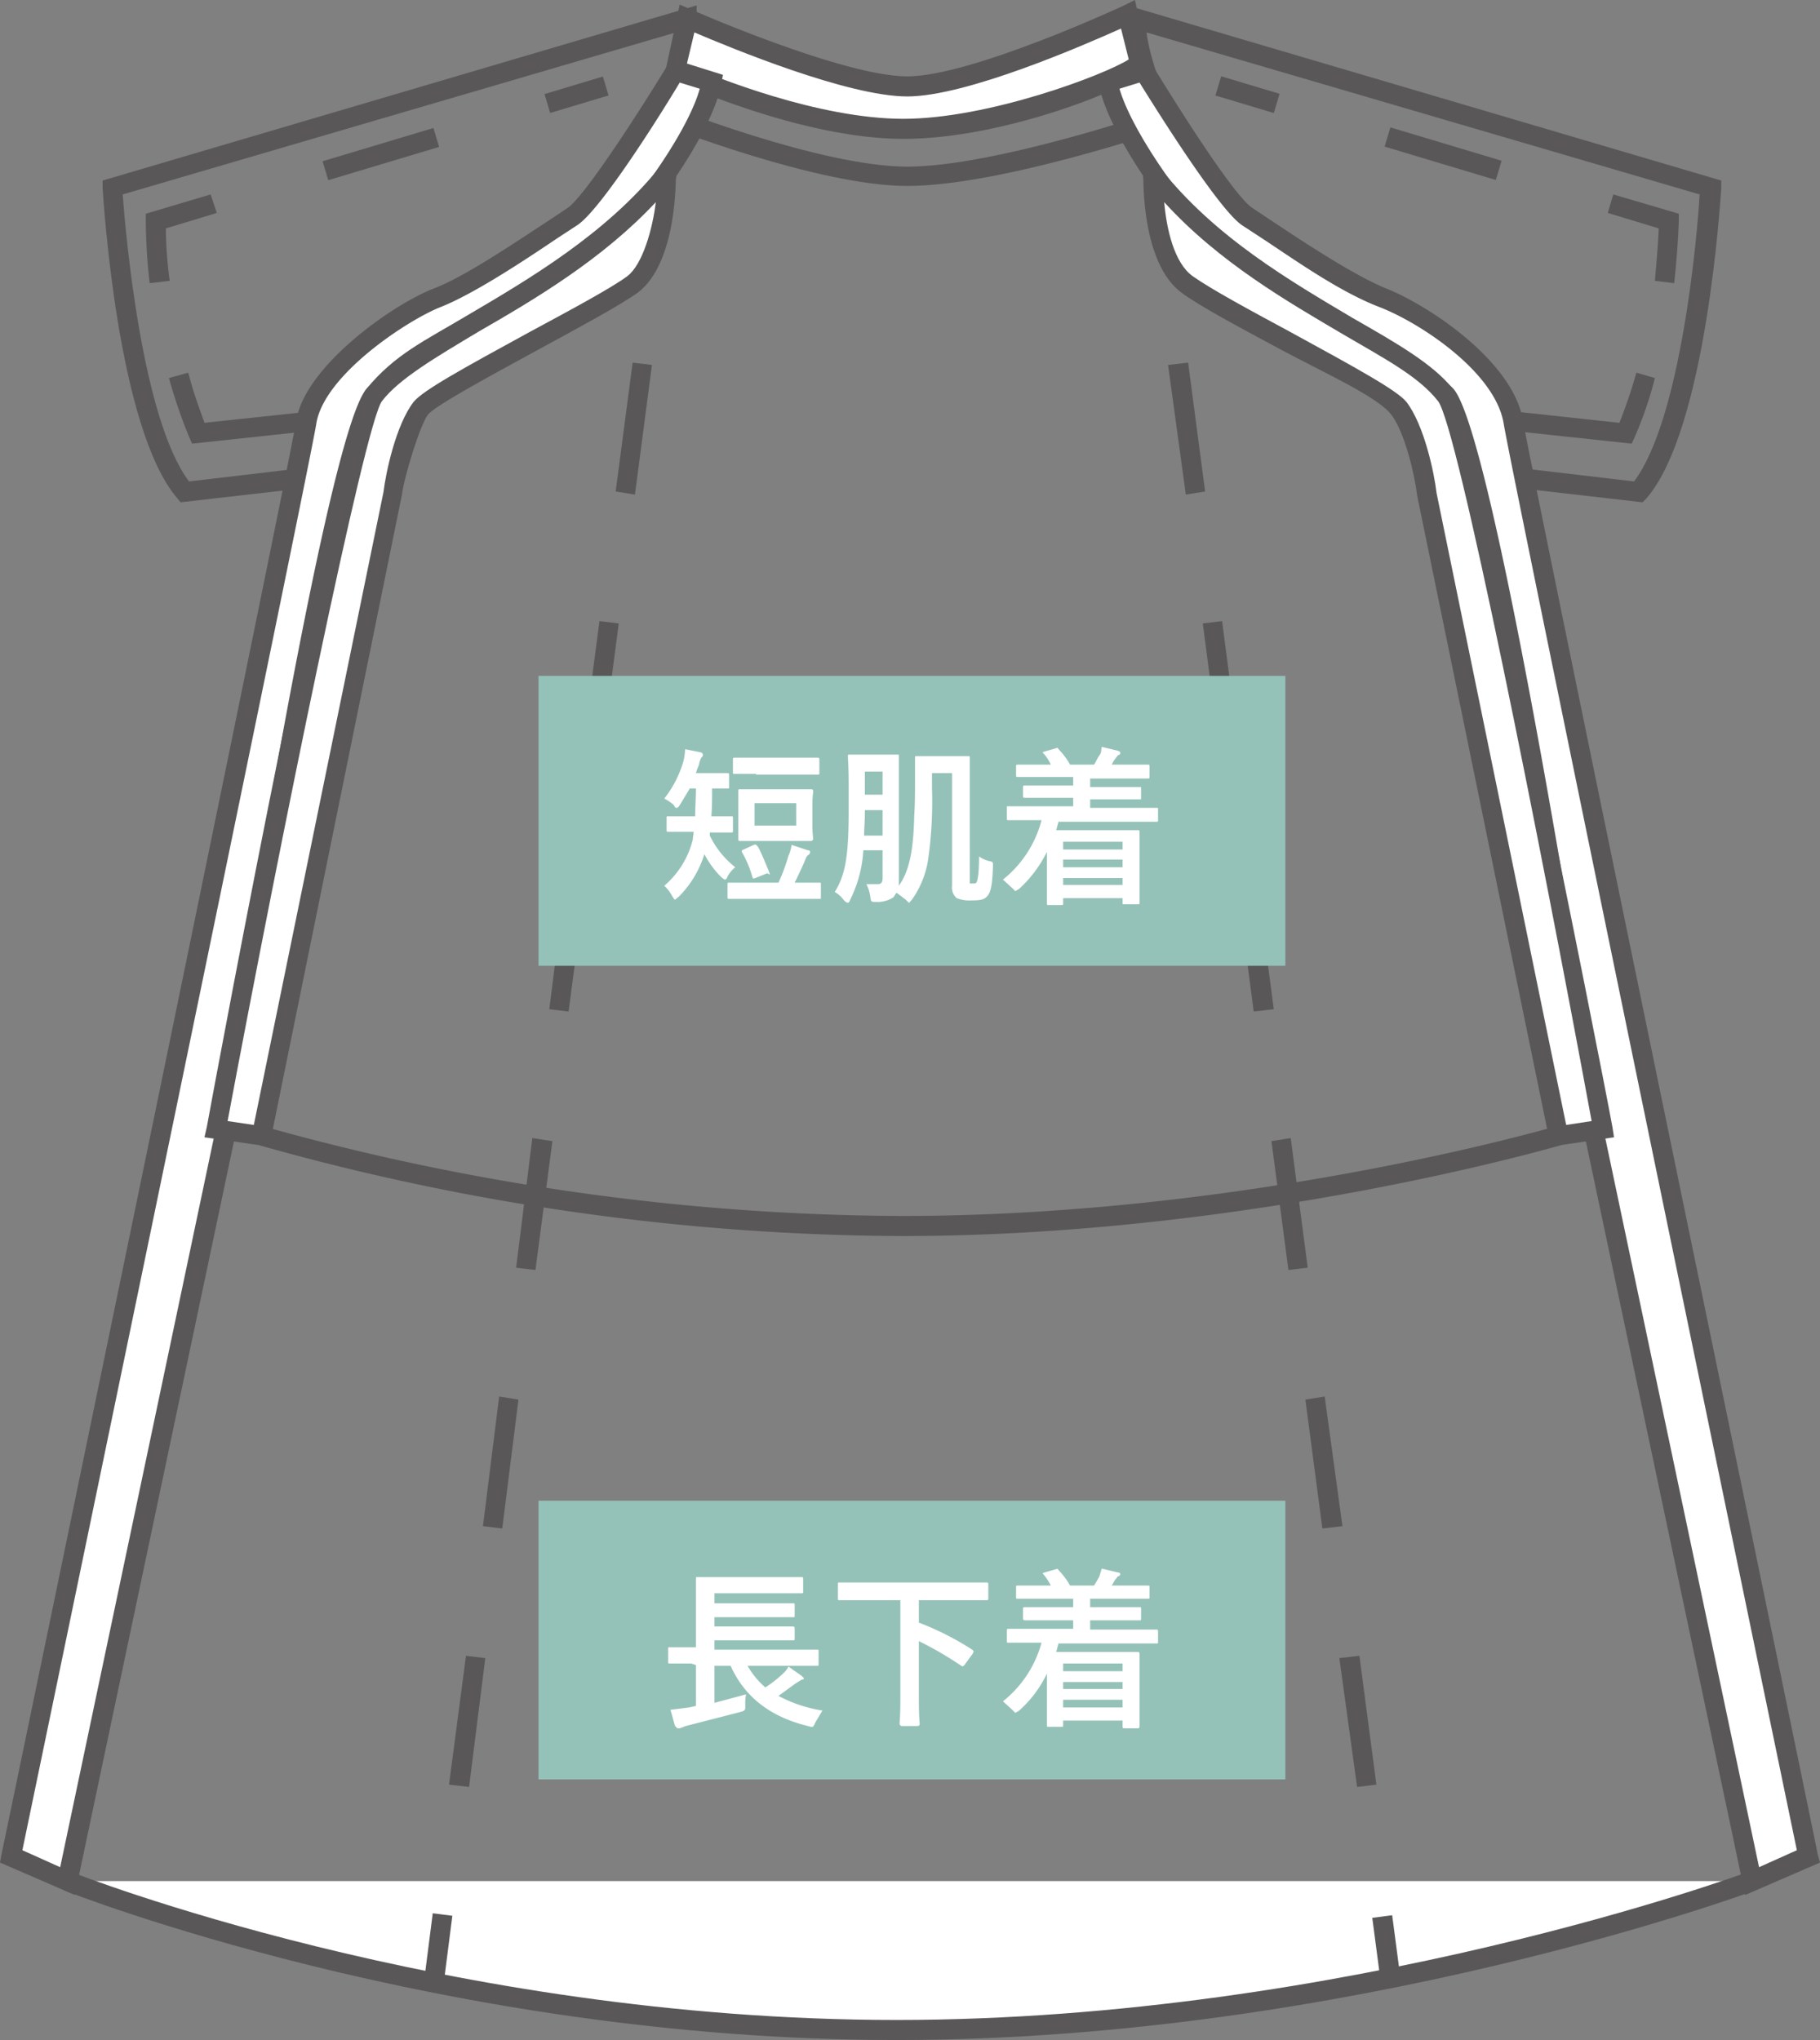 <svg xmlns="http://www.w3.org/2000/svg" viewBox="0 0 235.9 264.4">
  <rect x="0" y="0" width="235.9" height="264.4" fill="#808080" stroke="none"/>
  <defs>
    <style>
      .cls-1 {
        fill: #fff;
      }

      .cls-2 {
        fill: #595757;
      }

      .cls-3 {
        fill: #95c2b8;
      }
    </style>
  </defs>
  <g id="レイヤー_2" data-name="レイヤー 2">
    <g id="img">
      <g>
        <g>
          <g>
            <path class="cls-1" d="M8.8,243.8s48.1,19.3,107.4,19.3,110.9-19.3,110.9-19.3"/>
            <path class="cls-2" d="M116.2,264.4C57.4,264.4,8.8,245.2,8.3,245l.9-2.4c.5.2,48.7,19.2,107,19.2s109.9-19,110.4-19.2l.9,2.4C227,245.2,175,264.4,116.2,264.4Z"/>
          </g>
          <path class="cls-2" d="M23.4,65.1l-.4-.5c-7.8-9-9.6-38.9-9.7-40.2v-1L90.3.7V2.4c0,9.9-11.1,27.7-11.6,28.4l-.2.3L42.6,62.9ZM15.9,25.2c.4,5.3,2.5,29.1,8.6,37.2l17-2L76.7,29.3c1-1.6,9.8-16.2,10.9-25.1Z"/>
          <path class="cls-2" d="M212.9,65.1l-19.2-2.2-.3-.3L157.7,31v-.2c-.5-.7-11.6-18.5-11.6-28.4V.7l77,22.7v1c-.1,1.3-1.9,31.2-9.7,40.2Zm-18.1-4.7,17,2c6.1-8.1,8.2-31.9,8.5-37.2l-71.7-21c1.2,8.9,10,23.5,11,25.1Z"/>
          <g>
            <path class="cls-1" d="M89,2.4,87.6,9.1s16.3,7.6,29.5,7.6S146,10,147.7,8.3l-1.5-6.5s-19.8,9.4-28.6,9.4S89,2.4,89,2.4Z"/>
            <path class="cls-2" d="M117.1,18c-13.3,0-29.4-7.4-30.1-7.7l-.9-.4,2-9.3,1.4.6c.2.1,19.8,8.7,28.1,8.7S145.5.8,145.7.7l1.4-.7,2,8.7-.5.5C146.5,11.3,130.3,18,117.1,18ZM89,8.4c3.7,1.6,17.1,7,28.1,7s26.1-5.7,29.2-7.7l-1-4c-4.7,2.1-20,8.8-27.7,8.8S94.7,6.2,90,4.2Z"/>
          </g>
          <path class="cls-2" d="M117.6,24.1c-11.7,0-31.7-7.9-32.5-8.2l.9-2.4c.2.1,20.3,8.1,31.6,8.1s32.4-7.2,32.6-7.3l.8,2.5C150.2,17.1,129.4,24.1,117.6,24.1Z"/>
          <g>
            <path class="cls-1" d="M92.2,10.6,87.6,9.1s-10.2,17-13.5,19S61.9,36.6,56.6,38.6,40.9,47.7,39.7,54.7,1.5,240.6,1.5,240.6l7.3,3.2,20.4-96.9s14-90.5,19.3-95.7,23.3-13.8,28-17.3S91.1,17.3,92.2,10.6Z"/>
            <path class="cls-2" d="M9.7,245.6,0,241.4l.2-1.1C.6,238.6,37.3,61.4,38.4,54.5S50.6,39.6,56.2,37.4c4-1.5,10.6-6,14.6-8.6L73.5,27c2.1-1.3,9.1-12.1,13-18.5l.5-.9,6.7,2.1-.2,1.1c-1.2,7-11.2,20.3-16.3,24.2a94.7,94.7,0,0,1-10,5.9C60.6,44.5,52.5,49,49.4,52.1s-13.5,60.2-18.9,95Zm-6.8-5.8L7.8,242l20.1-95.4c1.5-9.2,14.3-90.9,19.7-96.3,3.3-3.4,11.3-7.8,18.4-11.7a93.3,93.3,0,0,0,9.7-5.7C80,29.7,88.9,18,90.7,11.5l-2.6-.8c-2.2,3.7-10.2,16.5-13.3,18.5l-2.6,1.7c-4.3,2.9-10.8,7.2-15.1,8.9S42,48.6,41,54.9,6.2,223.9,2.9,239.8Z"/>
          </g>
          <g>
            <path class="cls-1" d="M143.6,10.6l4.7-1.5s10.2,17,13.4,19,12.3,8.5,17.5,10.5,15.8,9.1,17,16.1,38.2,185.9,38.2,185.9l-7.3,3.2-20.4-96.9s-14-90.5-19.3-95.7-23.4-13.8-28-17.3S144.8,17.3,143.6,10.6Z"/>
            <path class="cls-2" d="M226.2,245.6l-20.8-98.4c-5.4-34.9-15.3-91.5-18.9-95.1s-11.3-7.6-17.9-11.2c-4.3-2.4-8.1-4.5-10-5.9-5.1-3.9-15-17.2-16.2-24.2l-.2-1.1,6.7-2.1.5.9c3.9,6.4,10.8,17.2,13,18.5l2.7,1.8c3.9,2.6,10.6,7,14.6,8.6,5.5,2.2,16.4,9.4,17.7,17.1s37.9,184.1,38.2,185.8l.3,1.1ZM145.1,11.5c1.9,6.5,10.7,18.2,15,21.4a110.3,110.3,0,0,0,9.8,5.7c7,3.9,15,8.3,18.4,11.7,5.4,5.4,18.2,87.1,19.6,96.4L228,242l4.9-2.2c-3.3-15.9-36.9-178.2-38-184.9S184,41.8,178.8,39.8s-10.8-6-15.2-8.9L161,29.2c-3-2-11-14.8-13.3-18.5Z"/>
          </g>
          <path class="cls-2" d="M116.8,160.2a310.7,310.7,0,0,1-83.3-11.8l.7-2.4a310.7,310.7,0,0,0,82.6,11.6c45.1,0,84.4-11.5,84.8-11.6l.8,2.4C202,148.5,162.2,160.2,116.8,160.2Z"/>
          <g>
            <rect class="cls-2" x="81.9" y="25.2" width="7.9" height="2.56" transform="translate(48.7 108.3) rotate(-82.7)"/>
            <path class="cls-2" d="M60.8,231.6l-2.6-.3,2.2-16.7,2.5.3Zm4.3-33.5-2.5-.3L64.7,181l2.5.4Zm4.3-33.5-2.5-.3L69,147.5l2.6.4Zm4.3-33.5-2.5-.3L73.3,114l2.6.3ZM78,97.6l-2.5-.3,2.2-16.8,2.5.3Zm4.3-33.5-2.5-.4L82,47l2.5.3Z"/>
            <rect class="cls-2" x="52.9" y="250.9" width="7.9" height="2.56" transform="translate(-200.5 276.4) rotate(-82.7)"/>
          </g>
          <g>
            <rect class="cls-2" x="148.7" y="22.5" width="2.6" height="7.9" transform="translate(-2.2 19.9) rotate(-7.5)"/>
            <path class="cls-2" d="M175.9,231.6l-2.3-16.7,2.6-.3,2.2,16.7Zm-4.5-33.5-2.2-16.7,2.5-.4,2.3,16.8ZM167,164.6l-2.2-16.7,2.5-.4,2.2,16.8Zm-4.5-33.5-2.2-16.8,2.6-.3,2.2,16.8Zm-4.4-33.5-2.2-16.8,2.5-.3,2.2,16.8Zm-4.4-33.5-2.3-16.8L154,47l2.2,16.7Z"/>
            <rect class="cls-2" x="178.6" y="248.2" width="2.6" height="7.9" transform="translate(-31.6 25.8) rotate(-7.5)"/>
          </g>
          <g>
            <path class="cls-2" d="M24.9,57.5l-.4-.9A66.6,66.6,0,0,1,21.9,49l2.5-.7c.8,3.1,1.7,5.3,2.1,6.5l13.1-1.4.2,2.5Z"/>
            <path class="cls-2" d="M19.4,36.7a73.1,73.1,0,0,1-.5-8v-1l8.4-2.5.8,2.4-6.6,2a51.9,51.9,0,0,0,.5,6.8Z"/>
            <rect class="cls-2" x="41.8" y="18.7" width="15" height="2.56" transform="translate(-3.6 15) rotate(-16.7)"/>
            <rect class="cls-2" x="70.8" y="11" width="7.9" height="2.56" transform="translate(-0.4 22) rotate(-16.7)"/>
          </g>
          <g>
            <path class="cls-2" d="M211.5,57.5l-14.9-1.6.3-2.5,13,1.4a65.2,65.2,0,0,0,2.2-6.5l2.4.7a49,49,0,0,1-2.6,7.6Z"/>
            <path class="cls-2" d="M217,36.7l-2.5-.3c.2-2.3.4-4.5.5-6.8l-6.6-2,.7-2.4,8.5,2.5v1C217.5,31.3,217.3,34,217,36.7Z"/>
            <rect class="cls-2" x="185.8" y="12.4" width="2.6" height="15.05" transform="translate(114.2 193.4) rotate(-73.3)"/>
            <rect class="cls-2" x="160.4" y="8.4" width="2.6" height="7.9" transform="translate(103.4 163.6) rotate(-73.3)"/>
          </g>
          <g>
            <path class="cls-1" d="M33.9,147.2l-5.9-.9S44.9,55.6,48.5,51.2c5.8-7.3,25.9-13.8,37.9-28.6,0,0,.3,10.8-4.4,14.3s-25.4,13.4-27.4,16S51.2,61.4,51,64Z"/>
            <path class="cls-2" d="M34.9,148.6l-8.4-1.2.3-1.3c1.7-9.3,17-91.2,20.7-95.7s7.5-6.2,13.2-9.6c8-4.7,17.8-10.5,24.7-19L87.6,19v3.5c0,.5.2,11.5-4.9,15.4-2.2,1.6-7.4,4.4-12.9,7.4s-13.3,7.2-14.3,8.4-3.1,8-3.4,10.4Zm-5.4-3.3,3.4.5,16.8-82c.3-2.5,1.6-8.7,3.9-11.7,1.2-1.5,6.5-4.4,15.1-9.1,5.2-2.8,10.6-5.7,12.6-7.2s3.3-6.2,3.7-9.6C78.1,33.6,69.3,38.8,62,43c-5.5,3.3-10.3,6.1-12.5,9S36.3,109,29.5,145.3Z"/>
          </g>
          <g>
            <path class="cls-1" d="M202,147.2l5.8-.9s-16.9-90.7-20.4-95.1c-5.8-7.3-25.7-13.2-37.9-28.6,0,0-.3,10.8,4.3,14.3s25.4,13.4,27.5,16,3.3,8.5,3.6,11.1Z"/>
            <path class="cls-2" d="M201,148.6,183.7,64.3c-.3-2.6-1.6-8.3-3.4-10.6s-8.7-5.4-14.3-8.4-10.8-5.8-12.9-7.4c-5.2-3.9-4.9-14.9-4.9-15.4V19l2.2,2.8c7.1,9,17,14.7,24.9,19.4,5.6,3.2,10.5,6,13,9.2s19,86.4,20.7,95.7l.2,1.3ZM150.9,26.2c.3,3.5,1.3,7.9,3.7,9.6s7.4,4.4,12.6,7.2c8.6,4.7,13.9,7.6,15.1,9.1,2.3,3,3.6,9.2,3.9,11.8L203,145.8l3.3-.5C199.6,109,188.9,55.2,186.4,52s-6.9-5.5-12.2-8.6C166.9,39.1,158,34,150.9,26.2Z"/>
          </g>
        </g>
        <rect class="cls-3" x="69.8" y="87.6" width="96.8" height="37.57"/>
        <rect class="cls-3" x="69.8" y="194.5" width="96.8" height="36.12"/>
        <g>
          <path class="cls-1" d="M92,107.8v.5a11.7,11.7,0,0,0,3.3,4.1,4,4,0,0,0-1,1.2c-.1.3-.2.4-.4.4l-.4-.3a12.1,12.1,0,0,1-2.2-3,13.5,13.5,0,0,1-3.3,5.5l-.5.4c-.1,0-.2-.2-.4-.5a4.9,4.9,0,0,0-1-1.3,11.5,11.5,0,0,0,3.7-6c0-.3.1-.6.1-1H86.6c-.2,0-.2,0-.2-.3V106c0-.2,0-.2.2-.2h3.5c0-1,.1-2.3.1-3.6h-.8l-1.2,2c-.2.3-.3.5-.5.5s-.2-.1-.4-.4a6.2,6.2,0,0,0-1.2-.8,14.2,14.2,0,0,0,2.5-4.9,7.7,7.7,0,0,0,.2-1.5l2,.4q.3.1.3.3c0,.2,0,.2-.2.4a3,3,0,0,0-.3.9c-.1.3-.3.7-.4,1.1h4.1c.2,0,.2.1.2.3V102c0,.2,0,.2-.2.2h-2c0,1.3,0,2.5-.1,3.6h2.5c.3,0,.3,0,.3.2v1.6c0,.3,0,.3-.3.3H92Zm5.5,8.7H94.6c-.3,0-.3,0-.3-.3v-1.6c0-.2,0-.2.3-.2h6.3a23.4,23.4,0,0,0,1.3-3.5,4.7,4.7,0,0,0,.4-1.4l2.1.7c.2,0,.3.1.3.2a.5.5,0,0,1-.2.4c-.2.1-.3.3-.5.8s-.8,1.8-1.3,2.8h3.2c.2,0,.2,0,.2.2v1.6c0,.3,0,.3-.2.3H97.5Zm.5-16.2H95.2c-.2,0-.2,0-.2-.3V98.5c0-.2,0-.3.2-.3H106c.2,0,.2.1.2.3v1.6c0,.3,0,.3-.2.3H98Zm4.5,2h2.6c.2,0,.3,0,.3.3a14.1,14.1,0,0,0-.1,1.8v2.5a14.1,14.1,0,0,0,.1,1.8.3.3,0,0,1-.3.3H95.9c-.2,0-.2-.1-.2-.3v-6.1c0-.3,0-.3.2-.3h6.6Zm-4.8,7.2c.3-.1.3,0,.5.2s1,2.1,1.4,3.1,0,.3-.2.4l-1.5.6c-.3.1-.3.1-.4-.2a13.7,13.7,0,0,0-1.3-3.1c-.1-.2-.1-.3.2-.4Zm5.5-5.4H97.8V107h5.4Z"/>
          <path class="cls-1" d="M120.8,102.2a52.9,52.9,0,0,1-.5,9.2,12.1,12.1,0,0,1-2.1,5.2c-.2.2-.3.4-.4.4l-.4-.4-1.2-.9-.4.6a3.8,3.8,0,0,1-2.2.6c-.7,0-.7,0-.8-.7a5,5,0,0,0-.5-1.6h1.4c.5,0,.7-.2.7-.8v-3.6h-2.5a16.4,16.4,0,0,1-1.7,6.4c-.1.3-.2.4-.3.4s-.3-.1-.5-.3a4,4,0,0,0-1.2-1.1c1.3-2.1,1.8-4.4,1.8-10.3v-3.6c0-2.3-.1-3.5-.1-3.7s0-.2.3-.2h6.1c.2,0,.2,0,.2.2v16.8c1.3-1.8,1.9-4.4,2-9.1.1-1.4.1-2.8.1-5.1V98.2c0-.2,0-.2.2-.2h6.7c.2,0,.2,0,.2.2v16.3h.5c.2,0,.3,0,.4-.2s.3-1,.3-3.3a3.8,3.8,0,0,0,1.3.6c.6.1.5.2.5.8-.1,2.5-.3,3.2-.7,3.7s-.9.6-2.1.6a4.4,4.4,0,0,1-1.9-.3,1.8,1.8,0,0,1-.6-1.6V100.2h-2.6Zm-6.4,6.1V105h-2.3v.4c0,1.1-.1,2-.1,2.9Zm-2.3-8.3v3h2.3v-3Z"/>
          <path class="cls-1" d="M133.5,106.3h-2.8c-.2,0-.2,0-.2-.3v-1.3c0-.2,0-.2.2-.2h8.4v-1.1h-6.2c-.2,0-.3,0-.3-.2v-1.2c0-.2.1-.2.3-.2h6.2v-1.1H132c-.3,0-.3,0-.3-.3V99.4c0-.3,0-.3.3-.3h4.2a5.5,5.5,0,0,0-.9-1.4c-.2-.2-.2-.2.1-.3l1.4-.4c.3-.1.3-.1.4.1a9.5,9.5,0,0,1,1.5,2h3.1c.3-.4.4-.8.7-1.2s.2-.6.3-1.1l2.1.5c.2.1.3.1.3.3s-.1.2-.3.3l-.4.5a4.3,4.3,0,0,0-.4.7h4.6c.3,0,.3,0,.3.3v1.2c0,.3,0,.3-.3.3h-7.4v1.1h6.4c.2,0,.2,0,.2.2v1.2c0,.2,0,.2-.2.2h-6.4v1.1h8.6c.2,0,.2,0,.2.2v1.3c0,.3,0,.3-.2.3H137.2l-.3,1.1h10.5c.3,0,.3,0,.3.3V117c0,.2,0,.2-.3.2h-1.7c-.2,0-.2,0-.2-.2v-.6h-7.7v.6c0,.3,0,.3-.2.3h-1.7c-.2,0-.2,0-.2-.3v-6.6a16.3,16.3,0,0,1-3.6,4.8l-.5.3-.4-.4L130,114a14.5,14.5,0,0,0,5-7.7Zm4.3,2.8v1h7.7v-1Zm7.7,3.3v-1h-7.7v1Zm0,2.3v-.9h-7.7v.9Z"/>
        </g>
        <g>
          <path class="cls-1" d="M89.6,215.6H86.8c-.2,0-.2,0-.2-.3v-1.6c0-.2,0-.2.2-.2h3.4v-8.8c0-.3,0-.3.2-.3h13.4c.3,0,.3,0,.3.3v1.6c0,.2,0,.2-.3.2H92.6v1.3h10.2c.2,0,.2,0,.2.3v1.3c0,.2,0,.2-.2.2H92.6v1.2h10.1c.3,0,.3.1.3.3v1.3c0,.2,0,.2-.3.2H92.6v1.2h13.3c.2,0,.2,0,.2.2v1.6c0,.3,0,.3-.2.3h-9a10.4,10.4,0,0,0,2.3,2.8,15.4,15.4,0,0,0,2.3-1.8,3.1,3.1,0,0,0,.7-.9l1.7,1.2.3.3c0,.1-.1.2-.3.2l-.8.5-2.2,1.6a18.2,18.2,0,0,0,5.7,1.9l-.9,1.5c-.3.7-.3.7-1,.5-4.9-1.2-8.2-3.8-10-7.8H92.6v4.8l4.1-1.1a6.1,6.1,0,0,0-.1,1.4c0,.7,0,.7-.7.9l-7,1.8-.8.3h-.3l-.3-.3c-.2-.6-.4-1.5-.6-2.1l2.4-.3.9-.2v-5.3Z"/>
          <path class="cls-1" d="M111.6,207.4h-2.7c-.3,0-.3,0-.3-.2v-1.9c0-.2,0-.2.3-.2h18.9c.2,0,.3,0,.3.2v1.9c0,.2-.1.2-.3.2h-8.7v2.9a37.4,37.4,0,0,1,6.9,3.5l.2.2c0,.1-.1.2-.1.3l-1.1,1.5c-.2.2-.2.2-.4.1a45.7,45.7,0,0,0-5.5-3.2v7.7c0,2,.1,2.9.1,3s0,.3-.3.3h-2a.3.3,0,0,1-.3-.3c0-.1.1-1,.1-3v-13Z"/>
          <path class="cls-1" d="M133.5,212.9h-2.8c-.2,0-.2,0-.2-.2v-1.3c0-.2,0-.3.2-.3h8.4V210h-6.2c-.2,0-.3,0-.3-.3v-1.2c0-.2.1-.2.3-.2h6.2v-1.1H132c-.3,0-.3,0-.3-.2v-1.3c0-.2,0-.2.3-.2h4.2a8,8,0,0,0-.9-1.4c-.2-.2-.2-.2.1-.3l1.4-.4c.3-.1.3-.1.4.1a9.5,9.5,0,0,1,1.5,2h3.1a12.7,12.7,0,0,0,.7-1.2l.3-1,2.1.5c.2,0,.3.1.3.2a.3.3,0,0,1-.3.3l-.4.5-.4.7h4.6c.3,0,.3,0,.3.2v1.3c0,.2,0,.2-.3.2h-7.4v1.1h6.4c.2,0,.2,0,.2.2v1.2c0,.3,0,.3-.2.3h-6.4v1.2h8.6c.2,0,.2.1.2.3v1.3c0,.2,0,.2-.2.2H137.2l-.3,1.1h10.5c.3,0,.3.1.3.3v9.3c0,.2,0,.3-.3.3h-1.7c-.2,0-.2-.1-.2-.3V223h-7.7v.6c0,.2,0,.2-.2.2h-1.7c-.2,0-.2,0-.2-.2v-6.7a15.1,15.1,0,0,1-3.6,4.8l-.5.3-.4-.4-1.2-1.1a14.6,14.6,0,0,0,5-7.6Zm4.3,2.7v1h7.7v-1Zm7.7,3.3V218h-7.7v.9Zm0,2.4v-1h-7.7v1Z"/>
        </g>
      </g>
    </g>
  </g>
</svg>
